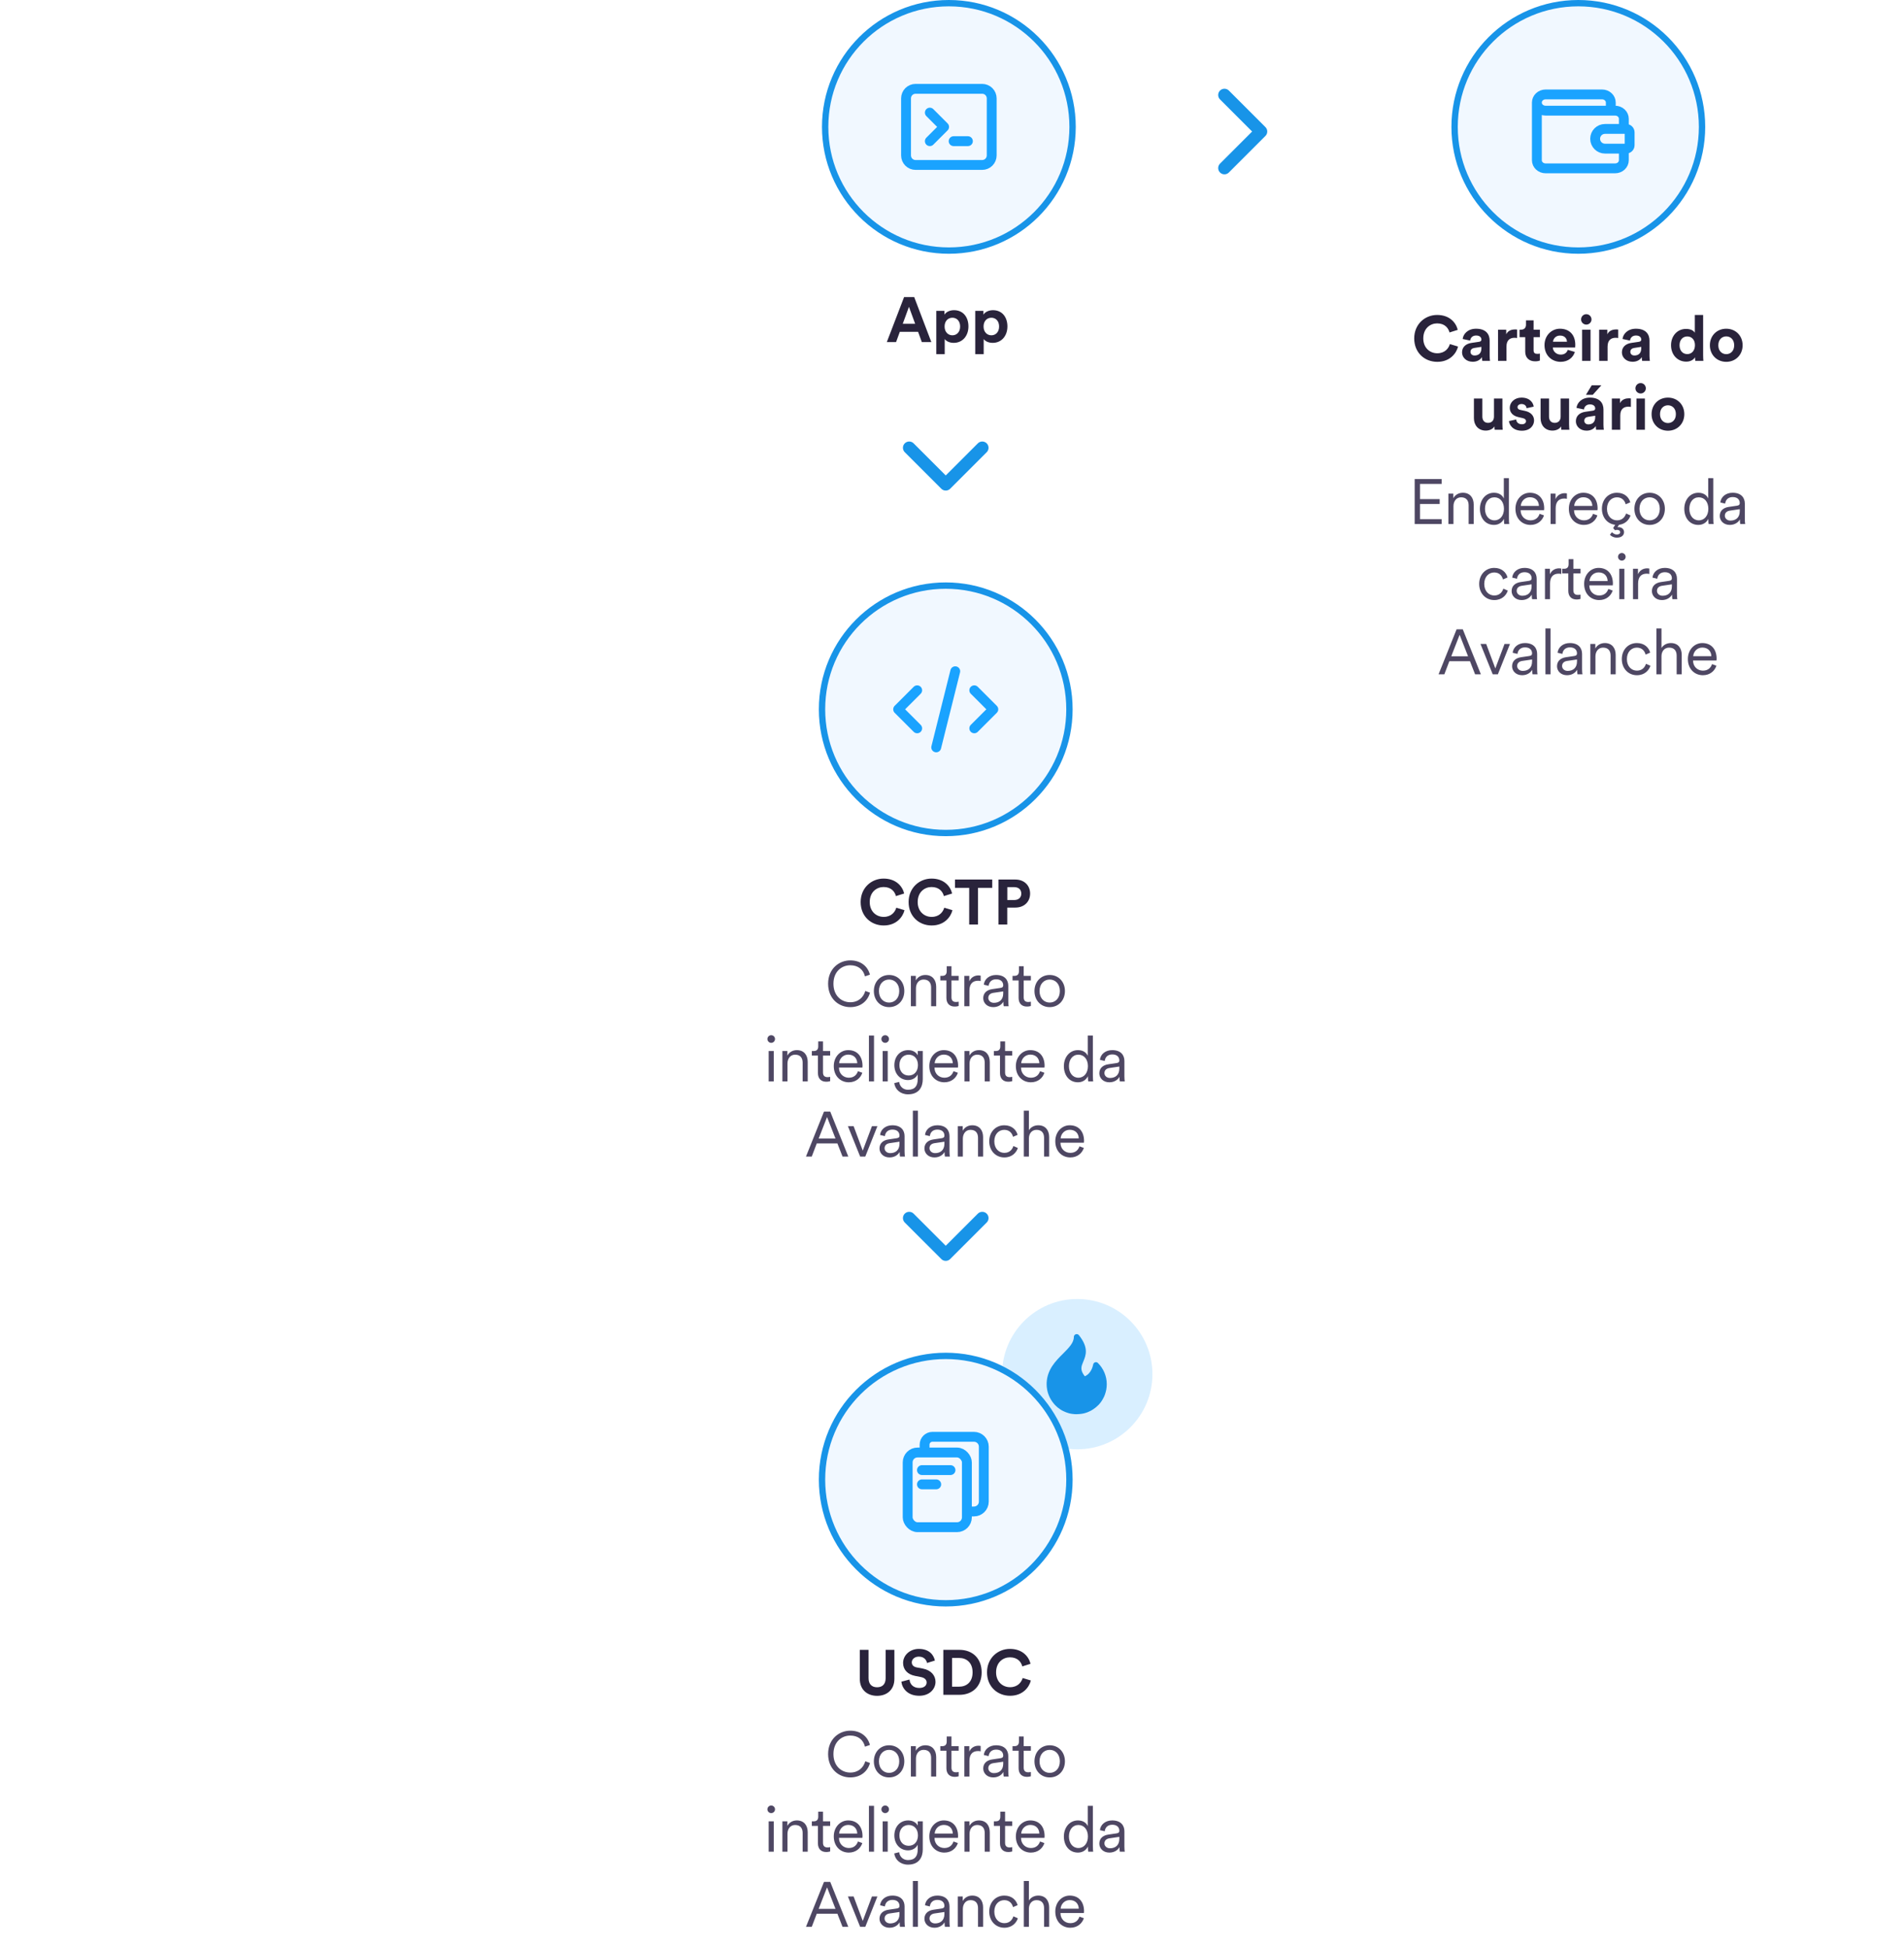 <svg width="304" height="311" viewBox="0 0 304 311" fill="none" xmlns="http://www.w3.org/2000/svg">
<rect width="304" height="311" fill="white"/>
<path d="M172 231.422C178.627 231.422 184 226.049 184 219.422C184 212.794 178.627 207.422 172 207.422C165.373 207.422 160 212.794 160 219.422C160 226.049 165.373 231.422 172 231.422Z" fill="#D9EFFF"/>
<path d="M171.903 225.82C171.671 225.82 171.439 225.804 171.215 225.772C171.159 225.772 171.103 225.756 171.047 225.748C170.951 225.732 170.855 225.708 170.759 225.692C170.759 225.692 170.719 225.684 170.711 225.676C170.655 225.66 170.599 225.652 170.551 225.628C170.519 225.62 170.471 225.604 170.423 225.588C170.367 225.572 170.303 225.548 170.239 225.524C170.183 225.508 170.103 225.476 170.023 225.436C169.951 225.404 169.855 225.364 169.759 225.316C169.703 225.292 169.655 225.26 169.599 225.236C169.543 225.212 169.471 225.164 169.407 225.124C169.343 225.084 169.271 225.044 169.215 224.996C168.959 224.828 168.719 224.628 168.511 224.412C168.463 224.364 168.423 224.324 168.383 224.276C168.335 224.228 168.319 224.204 168.303 224.18L168.191 224.044C168.135 223.972 168.087 223.908 168.039 223.852C167.975 223.764 167.935 223.7 167.895 223.636L167.783 223.468C167.783 223.468 167.767 223.428 167.759 223.42C167.735 223.388 167.703 223.316 167.663 223.244C167.631 223.18 167.591 223.1 167.559 223.036C167.519 222.948 167.487 222.884 167.463 222.812C167.439 222.748 167.407 222.676 167.383 222.604C167.303 222.388 167.247 222.164 167.199 221.94C167.175 221.82 167.159 221.692 167.143 221.572C167.143 221.516 167.127 221.46 167.127 221.404C167.119 221.292 167.111 221.18 167.111 221.076V220.812C167.207 218.668 168.551 217.316 169.743 216.132C170.663 215.212 171.455 214.412 171.455 213.476C171.455 213.284 171.575 213.116 171.759 213.052C171.943 212.988 172.143 213.052 172.263 213.196C173.879 215.228 173.367 216.444 172.959 217.42C172.639 218.188 172.399 218.756 173.207 219.764C174.327 219.276 174.527 217.916 174.535 217.9C174.559 217.732 174.679 217.588 174.839 217.532C174.999 217.476 175.183 217.516 175.303 217.644C176.207 218.548 176.711 219.756 176.711 221.028C176.711 221.332 176.679 221.636 176.623 221.94C176.575 222.172 176.511 222.396 176.439 222.612C176.415 222.684 176.383 222.756 176.359 222.828C176.335 222.884 176.311 222.948 176.279 223.02C176.239 223.116 176.199 223.188 176.159 223.252C176.119 223.324 176.087 223.388 176.047 223.46L175.935 223.644C175.887 223.716 175.847 223.772 175.807 223.836C175.743 223.924 175.695 223.98 175.655 224.036L175.519 224.196C175.519 224.196 175.487 224.236 175.471 224.252C175.399 224.324 175.359 224.372 175.311 224.412C175.095 224.628 174.855 224.82 174.599 224.996C174.543 225.036 174.471 225.084 174.399 225.124C174.343 225.164 174.271 225.204 174.199 225.244C174.167 225.26 174.111 225.292 174.055 225.316C173.967 225.364 173.871 225.404 173.775 225.444C173.719 225.468 173.639 225.5 173.559 225.532C173.519 225.548 173.455 225.572 173.391 225.588C173.351 225.604 173.303 225.612 173.263 225.628C173.223 225.644 173.167 225.652 173.111 225.668C173.111 225.668 173.071 225.676 173.063 225.684C172.967 225.708 172.871 225.724 172.775 225.74C172.719 225.748 172.663 225.764 172.599 225.764C172.375 225.796 172.151 225.812 171.919 225.812L171.903 225.82Z" fill="#1894E8"/>
<circle cx="151" cy="113.26" r="19.753" fill="#F1F8FF" stroke="#1894E8" stroke-width="1.013"/>
<path d="M149.48 119.34L152.519 107.184M155.558 110.223L158.597 113.262L155.558 116.301M146.441 116.301L143.402 113.262L146.441 110.223" stroke="#1AA3FF" stroke-width="1.574" stroke-linecap="round" stroke-linejoin="round"/>
<path d="M141.093 147.777C139.087 147.777 137.415 146.328 137.415 144.039C137.415 141.75 139.148 140.291 141.072 140.291C143.058 140.291 144.081 141.506 144.364 142.671L143.048 143.087C142.875 142.398 142.318 141.638 141.072 141.638C139.998 141.638 138.864 142.408 138.864 144.039C138.864 145.569 139.938 146.409 141.093 146.409C142.318 146.409 142.916 145.609 143.108 144.941L144.415 145.336C144.142 146.44 143.108 147.777 141.093 147.777ZM148.749 147.777C146.744 147.777 145.072 146.328 145.072 144.039C145.072 141.75 146.804 140.291 148.729 140.291C150.715 140.291 151.738 141.506 152.021 142.671L150.704 143.087C150.532 142.398 149.975 141.638 148.729 141.638C147.655 141.638 146.521 142.408 146.521 144.039C146.521 145.569 147.595 146.409 148.749 146.409C149.975 146.409 150.573 145.609 150.765 144.941L152.072 145.336C151.798 146.44 150.765 147.777 148.749 147.777ZM158.422 141.77H156.153V147.625H154.745V141.77H152.476V140.443H158.422V141.77ZM160.834 143.715H161.939C162.638 143.715 163.063 143.31 163.063 142.692C163.063 142.054 162.638 141.658 161.939 141.658H160.834V143.715ZM162.111 144.92H160.824V147.625H159.426V140.443H162.111C163.529 140.443 164.471 141.385 164.471 142.682C164.471 143.988 163.529 144.92 162.111 144.92Z" fill="#29233B"/>
<path d="M135.756 160.818C133.932 160.818 132.22 159.48 132.22 157.08C132.22 154.679 133.983 153.352 135.756 153.352C137.386 153.352 138.541 154.253 138.896 155.631L138.106 155.905C137.832 154.78 136.981 154.132 135.756 154.132C134.388 154.132 133.071 155.135 133.071 157.08C133.071 159.035 134.388 160.038 135.756 160.038C137.032 160.038 137.863 159.268 138.156 158.234L138.906 158.508C138.541 159.855 137.397 160.818 135.756 160.818ZM141.956 155.682C143.354 155.682 144.387 156.755 144.387 158.245C144.387 159.744 143.354 160.818 141.956 160.818C140.558 160.818 139.525 159.744 139.525 158.245C139.525 156.755 140.558 155.682 141.956 155.682ZM141.956 156.411C141.085 156.411 140.335 157.07 140.335 158.245C140.335 159.43 141.085 160.088 141.956 160.088C142.827 160.088 143.577 159.43 143.577 158.245C143.577 157.07 142.827 156.411 141.956 156.411ZM146.244 157.819V160.676H145.434V155.824H146.224V156.553C146.538 155.986 147.105 155.682 147.743 155.682C148.908 155.682 149.476 156.512 149.476 157.566V160.676H148.665V157.687C148.665 156.978 148.341 156.411 147.46 156.411C146.68 156.411 146.244 157.059 146.244 157.819ZM151.916 154.284V155.824H153.061V156.553H151.916V159.237C151.916 159.744 152.139 159.997 152.656 159.997C152.798 159.997 152.98 159.967 153.061 159.946V160.635C152.97 160.666 152.737 160.726 152.423 160.726C151.623 160.726 151.106 160.23 151.106 159.349V156.553H150.134V155.824H150.448C150.944 155.824 151.157 155.54 151.157 155.084V154.284H151.916ZM156.575 155.793V156.654C156.443 156.614 156.291 156.604 156.149 156.604C155.339 156.604 154.782 157.07 154.782 158.164V160.676H153.971V155.824H154.762V156.695C155.076 155.986 155.694 155.753 156.23 155.753C156.362 155.753 156.504 155.773 156.575 155.793ZM156.986 159.389C156.986 158.538 157.583 158.062 158.434 157.941L159.741 157.748C160.096 157.698 160.177 157.546 160.177 157.333C160.177 156.786 159.812 156.371 159.052 156.371C158.343 156.371 157.918 156.796 157.847 157.414L157.077 157.232C157.178 156.31 157.989 155.682 159.032 155.682C160.41 155.682 160.987 156.472 160.987 157.414V159.865C160.987 160.271 161.017 160.524 161.048 160.676H160.258C160.237 160.564 160.197 160.321 160.197 159.946C159.984 160.341 159.457 160.818 158.586 160.818C157.583 160.818 156.986 160.129 156.986 159.389ZM158.688 160.129C159.528 160.129 160.177 159.663 160.177 158.63V158.305L158.596 158.538C158.13 158.609 157.796 158.873 157.796 159.349C157.796 159.744 158.13 160.129 158.688 160.129ZM163.447 154.284V155.824H164.591V156.553H163.447V159.237C163.447 159.744 163.67 159.997 164.186 159.997C164.328 159.997 164.51 159.967 164.591 159.946V160.635C164.5 160.666 164.267 160.726 163.953 160.726C163.153 160.726 162.636 160.23 162.636 159.349V156.553H161.664V155.824H161.978C162.474 155.824 162.687 155.54 162.687 155.084V154.284H163.447ZM167.599 155.682C168.997 155.682 170.03 156.755 170.03 158.245C170.03 159.744 168.997 160.818 167.599 160.818C166.201 160.818 165.168 159.744 165.168 158.245C165.168 156.755 166.201 155.682 167.599 155.682ZM167.599 156.411C166.728 156.411 165.978 157.07 165.978 158.245C165.978 159.43 166.728 160.088 167.599 160.088C168.47 160.088 169.22 159.43 169.22 158.245C169.22 157.07 168.47 156.411 167.599 156.411ZM123.54 172.676H122.729V167.824H123.54V172.676ZM122.527 165.909C122.527 165.575 122.8 165.301 123.135 165.301C123.469 165.301 123.742 165.575 123.742 165.909C123.742 166.243 123.469 166.517 123.135 166.517C122.8 166.517 122.527 166.243 122.527 165.909ZM125.731 169.819V172.676H124.921V167.824H125.711V168.553C126.025 167.986 126.592 167.682 127.23 167.682C128.395 167.682 128.963 168.512 128.963 169.566V172.676H128.152V169.687C128.152 168.978 127.828 168.411 126.947 168.411C126.167 168.411 125.731 169.059 125.731 169.819ZM131.403 166.284V167.824H132.548V168.553H131.403V171.237C131.403 171.744 131.626 171.997 132.143 171.997C132.285 171.997 132.467 171.967 132.548 171.946V172.635C132.457 172.666 132.224 172.726 131.91 172.726C131.11 172.726 130.593 172.23 130.593 171.349V168.553H129.621V167.824H129.935C130.431 167.824 130.644 167.54 130.644 167.084V166.284H131.403ZM133.975 169.779H136.872C136.852 169.009 136.356 168.401 135.434 168.401C134.593 168.401 134.026 169.059 133.975 169.779ZM136.984 171.045L137.683 171.298C137.409 172.139 136.649 172.818 135.525 172.818C134.228 172.818 133.124 171.865 133.124 170.234C133.124 168.705 134.198 167.682 135.424 167.682C136.893 167.682 137.713 168.705 137.713 170.184C137.713 170.285 137.703 170.397 137.693 170.467H133.955V170.508C133.955 171.43 134.654 172.088 135.525 172.088C136.345 172.088 136.791 171.622 136.984 171.045ZM139.547 172.676H138.736V165.352H139.547V172.676ZM141.738 172.676H140.928V167.824H141.738V172.676ZM140.725 165.909C140.725 165.575 140.999 165.301 141.333 165.301C141.667 165.301 141.941 165.575 141.941 165.909C141.941 166.243 141.667 166.517 141.333 166.517C140.999 166.517 140.725 166.243 140.725 165.909ZM142.785 172.949L143.565 172.757C143.646 173.466 144.183 174.013 144.973 174.013C146.107 174.013 146.523 173.344 146.523 172.341V171.561C146.3 172.027 145.773 172.463 144.983 172.463C143.697 172.463 142.795 171.44 142.795 170.083C142.795 168.725 143.686 167.682 145.003 167.682C145.763 167.682 146.29 168.036 146.533 168.512V167.824H147.333V172.311C147.333 173.506 146.786 174.742 144.973 174.742C143.778 174.742 142.906 173.972 142.785 172.949ZM146.563 170.072C146.563 169.07 145.966 168.411 145.084 168.411C144.203 168.411 143.605 169.07 143.605 170.072C143.605 171.075 144.203 171.734 145.084 171.734C145.966 171.734 146.563 171.075 146.563 170.072ZM149.23 169.779H152.127C152.107 169.009 151.611 168.401 150.689 168.401C149.848 168.401 149.281 169.059 149.23 169.779ZM152.239 171.045L152.938 171.298C152.664 172.139 151.904 172.818 150.78 172.818C149.483 172.818 148.379 171.865 148.379 170.234C148.379 168.705 149.453 167.682 150.679 167.682C152.148 167.682 152.968 168.705 152.968 170.184C152.968 170.285 152.958 170.397 152.948 170.467H149.21V170.508C149.21 171.43 149.909 172.088 150.78 172.088C151.601 172.088 152.046 171.622 152.239 171.045ZM154.802 169.819V172.676H153.991V167.824H154.782V168.553C155.096 167.986 155.663 167.682 156.301 167.682C157.466 167.682 158.033 168.512 158.033 169.566V172.676H157.223V169.687C157.223 168.978 156.899 168.411 156.017 168.411C155.237 168.411 154.802 169.059 154.802 169.819ZM160.474 166.284V167.824H161.619V168.553H160.474V171.237C160.474 171.744 160.697 171.997 161.214 171.997C161.355 171.997 161.538 171.967 161.619 171.946V172.635C161.528 172.666 161.295 172.726 160.981 172.726C160.18 172.726 159.664 172.23 159.664 171.349V168.553H158.691V167.824H159.005C159.502 167.824 159.714 167.54 159.714 167.084V166.284H160.474ZM163.046 169.779H165.943C165.923 169.009 165.426 168.401 164.504 168.401C163.664 168.401 163.096 169.059 163.046 169.779ZM166.054 171.045L166.753 171.298C166.48 172.139 165.72 172.818 164.596 172.818C163.299 172.818 162.195 171.865 162.195 170.234C162.195 168.705 163.269 167.682 164.494 167.682C165.963 167.682 166.784 168.705 166.784 170.184C166.784 170.285 166.774 170.397 166.763 170.467H163.025V170.508C163.025 171.43 163.724 172.088 164.596 172.088C165.416 172.088 165.862 171.622 166.054 171.045ZM173.701 171.977V171.845C173.479 172.321 172.952 172.818 172.111 172.818C170.713 172.818 169.862 171.683 169.862 170.245C169.862 168.837 170.754 167.682 172.111 167.682C173.043 167.682 173.519 168.198 173.681 168.604V165.352H174.492V171.764C174.492 172.25 174.522 172.574 174.542 172.676H173.752C173.732 172.564 173.701 172.291 173.701 171.977ZM172.182 172.088C173.094 172.088 173.701 171.318 173.701 170.245C173.701 169.171 173.104 168.411 172.182 168.411C171.26 168.411 170.673 169.171 170.673 170.245C170.673 171.318 171.27 172.088 172.182 172.088ZM175.525 171.389C175.525 170.538 176.123 170.062 176.974 169.941L178.281 169.748C178.635 169.698 178.716 169.546 178.716 169.333C178.716 168.786 178.352 168.371 177.592 168.371C176.883 168.371 176.457 168.796 176.386 169.414L175.617 169.232C175.718 168.31 176.528 167.682 177.572 167.682C178.949 167.682 179.527 168.472 179.527 169.414V171.865C179.527 172.271 179.557 172.524 179.587 172.676H178.797C178.777 172.564 178.737 172.321 178.737 171.946C178.524 172.341 177.997 172.818 177.126 172.818C176.123 172.818 175.525 172.129 175.525 171.389ZM177.227 172.129C178.068 172.129 178.716 171.663 178.716 170.63V170.305L177.136 170.538C176.67 170.609 176.336 170.873 176.336 171.349C176.336 171.744 176.67 172.129 177.227 172.129ZM134.521 184.676L133.701 182.579H130.408L129.608 184.676H128.686L131.563 177.494H132.556L135.443 184.676H134.521ZM132.05 178.365L130.712 181.799H133.397L132.05 178.365ZM140.09 179.824L138.155 184.676H137.335L135.38 179.824H136.292L137.75 183.734L139.219 179.824H140.09ZM140.425 183.389C140.425 182.538 141.023 182.062 141.874 181.941L143.18 181.748C143.535 181.698 143.616 181.546 143.616 181.333C143.616 180.786 143.251 180.371 142.492 180.371C141.782 180.371 141.357 180.796 141.286 181.414L140.516 181.232C140.617 180.31 141.428 179.682 142.471 179.682C143.849 179.682 144.426 180.472 144.426 181.414V183.865C144.426 184.271 144.457 184.524 144.487 184.676H143.697C143.677 184.564 143.636 184.321 143.636 183.946C143.423 184.341 142.897 184.818 142.026 184.818C141.023 184.818 140.425 184.129 140.425 183.389ZM142.127 184.129C142.968 184.129 143.616 183.663 143.616 182.63V182.305L142.036 182.538C141.57 182.609 141.235 182.873 141.235 183.349C141.235 183.744 141.57 184.129 142.127 184.129ZM146.561 184.676H145.751V177.352H146.561V184.676ZM147.598 183.389C147.598 182.538 148.195 182.062 149.046 181.941L150.353 181.748C150.707 181.698 150.788 181.546 150.788 181.333C150.788 180.786 150.424 180.371 149.664 180.371C148.955 180.371 148.529 180.796 148.459 181.414L147.689 181.232C147.79 180.31 148.6 179.682 149.644 179.682C151.021 179.682 151.599 180.472 151.599 181.414V183.865C151.599 184.271 151.629 184.524 151.66 184.676H150.869C150.849 184.564 150.809 184.321 150.809 183.946C150.596 184.341 150.069 184.818 149.198 184.818C148.195 184.818 147.598 184.129 147.598 183.389ZM149.299 184.129C150.14 184.129 150.788 183.663 150.788 182.63V182.305L149.208 182.538C148.742 182.609 148.408 182.873 148.408 183.349C148.408 183.744 148.742 184.129 149.299 184.129ZM153.733 181.819V184.676H152.923V179.824H153.713V180.553C154.027 179.986 154.594 179.682 155.233 179.682C156.398 179.682 156.965 180.512 156.965 181.566V184.676H156.154V181.687C156.154 180.978 155.83 180.411 154.949 180.411C154.169 180.411 153.733 181.059 153.733 181.819ZM160.347 180.411C159.496 180.411 158.756 181.07 158.756 182.245C158.756 183.41 159.496 184.088 160.357 184.088C161.279 184.088 161.663 183.44 161.805 182.994L162.514 183.308C162.281 184.027 161.603 184.818 160.357 184.818C158.959 184.818 157.946 183.724 157.946 182.245C157.946 180.735 158.979 179.682 160.347 179.682C161.593 179.682 162.271 180.441 162.474 181.211L161.744 181.525C161.613 181.009 161.218 180.411 160.347 180.411ZM164.279 181.779V184.676H163.469V177.352H164.279V180.472C164.593 179.965 165.15 179.682 165.779 179.682C166.943 179.682 167.511 180.512 167.511 181.566V184.676H166.7V181.687C166.7 180.978 166.376 180.411 165.495 180.411C164.725 180.411 164.279 181.029 164.279 181.779ZM169.343 181.779H172.24C172.219 181.009 171.723 180.401 170.801 180.401C169.96 180.401 169.393 181.059 169.343 181.779ZM172.351 183.045L173.05 183.298C172.777 184.139 172.017 184.818 170.892 184.818C169.596 184.818 168.492 183.865 168.492 182.234C168.492 180.705 169.565 179.682 170.791 179.682C172.26 179.682 173.08 180.705 173.08 182.184C173.08 182.285 173.07 182.397 173.06 182.467H169.322V182.508C169.322 183.43 170.021 184.088 170.892 184.088C171.713 184.088 172.159 183.622 172.351 183.045Z" fill="#4E4763"/>
<circle cx="151" cy="236.26" r="19.753" fill="#F1F8FF" stroke="#1894E8" stroke-width="1.013"/>
<rect x="144.922" y="231.934" width="9.455" height="11.925" rx="1.574" stroke="#1AA3FF" stroke-width="1.574"/>
<path d="M154.376 241.35H155.504C156.373 241.35 157.078 240.646 157.078 239.777V231C157.078 230.13 156.373 229.426 155.504 229.426H148.878C148.185 229.426 147.623 229.988 147.623 230.681V230.681V231.622" stroke="#1AA3FF" stroke-width="1.574"/>
<path d="M147.201 234.742H151.76" stroke="#1AA3FF" stroke-width="1.574" stroke-linecap="round"/>
<path d="M147.201 237.02H149.48" stroke="#1AA3FF" stroke-width="1.574" stroke-linecap="round"/>
<path d="M140.035 270.787C138.506 270.787 137.28 269.845 137.28 268.082L137.28 263.443H138.678V267.981C138.678 268.923 139.205 269.42 140.035 269.42C140.886 269.42 141.403 268.923 141.403 267.981V263.443H142.801V268.082C142.801 269.845 141.575 270.787 140.035 270.787ZM149.266 265.155L148.01 265.54C147.939 265.145 147.615 264.527 146.703 264.527C146.024 264.527 145.579 264.962 145.579 265.438C145.579 265.834 145.832 266.148 146.359 266.249L147.362 266.441C148.668 266.695 149.367 267.545 149.367 268.558C149.367 269.663 148.445 270.777 146.774 270.777C144.87 270.777 144.029 269.551 143.917 268.528L145.214 268.184C145.275 268.893 145.771 269.531 146.784 269.531C147.534 269.531 147.949 269.156 147.949 268.65C147.949 268.234 147.635 267.91 147.078 267.799L146.075 267.596C144.93 267.363 144.191 266.624 144.191 265.54C144.191 264.263 145.336 263.291 146.693 263.291C148.435 263.291 149.104 264.344 149.266 265.155ZM152.015 269.328H153.129C154.304 269.328 155.287 268.599 155.287 267.039C155.287 265.479 154.314 264.739 153.139 264.739H152.015V269.328ZM153.179 270.625H150.617V263.443H153.19C155.236 263.443 156.735 264.77 156.735 267.039C156.735 269.308 155.226 270.625 153.179 270.625ZM161.268 270.777C159.262 270.777 157.591 269.328 157.591 267.039C157.591 264.75 159.323 263.291 161.248 263.291C163.233 263.291 164.256 264.506 164.54 265.671L163.223 266.087C163.051 265.398 162.494 264.638 161.248 264.638C160.174 264.638 159.039 265.408 159.039 267.039C159.039 268.569 160.113 269.409 161.268 269.409C162.494 269.409 163.091 268.609 163.284 267.941L164.591 268.336C164.317 269.44 163.284 270.777 161.268 270.777Z" fill="#29233B"/>
<path d="M135.756 283.818C133.932 283.818 132.22 282.48 132.22 280.08C132.22 277.679 133.983 276.352 135.756 276.352C137.386 276.352 138.541 277.253 138.896 278.631L138.106 278.905C137.832 277.78 136.981 277.132 135.756 277.132C134.388 277.132 133.071 278.135 133.071 280.08C133.071 282.035 134.388 283.038 135.756 283.038C137.032 283.038 137.863 282.268 138.156 281.234L138.906 281.508C138.541 282.855 137.397 283.818 135.756 283.818ZM141.956 278.682C143.354 278.682 144.387 279.755 144.387 281.245C144.387 282.744 143.354 283.818 141.956 283.818C140.558 283.818 139.525 282.744 139.525 281.245C139.525 279.755 140.558 278.682 141.956 278.682ZM141.956 279.411C141.085 279.411 140.335 280.07 140.335 281.245C140.335 282.43 141.085 283.088 141.956 283.088C142.827 283.088 143.577 282.43 143.577 281.245C143.577 280.07 142.827 279.411 141.956 279.411ZM146.244 280.819V283.676H145.434V278.824H146.224V279.553C146.538 278.986 147.105 278.682 147.743 278.682C148.908 278.682 149.476 279.512 149.476 280.566V283.676H148.665V280.687C148.665 279.978 148.341 279.411 147.46 279.411C146.68 279.411 146.244 280.059 146.244 280.819ZM151.916 277.284V278.824H153.061V279.553H151.916V282.237C151.916 282.744 152.139 282.997 152.656 282.997C152.798 282.997 152.98 282.967 153.061 282.946V283.635C152.97 283.666 152.737 283.726 152.423 283.726C151.623 283.726 151.106 283.23 151.106 282.349V279.553H150.134V278.824H150.448C150.944 278.824 151.157 278.54 151.157 278.084V277.284H151.916ZM156.575 278.793V279.654C156.443 279.614 156.291 279.604 156.149 279.604C155.339 279.604 154.782 280.07 154.782 281.164V283.676H153.971V278.824H154.762V279.695C155.076 278.986 155.694 278.753 156.23 278.753C156.362 278.753 156.504 278.773 156.575 278.793ZM156.986 282.389C156.986 281.538 157.583 281.062 158.434 280.941L159.741 280.748C160.096 280.698 160.177 280.546 160.177 280.333C160.177 279.786 159.812 279.371 159.052 279.371C158.343 279.371 157.918 279.796 157.847 280.414L157.077 280.232C157.178 279.31 157.989 278.682 159.032 278.682C160.41 278.682 160.987 279.472 160.987 280.414V282.865C160.987 283.271 161.017 283.524 161.048 283.676H160.258C160.237 283.564 160.197 283.321 160.197 282.946C159.984 283.341 159.457 283.818 158.586 283.818C157.583 283.818 156.986 283.129 156.986 282.389ZM158.688 283.129C159.528 283.129 160.177 282.663 160.177 281.63V281.305L158.596 281.538C158.13 281.609 157.796 281.873 157.796 282.349C157.796 282.744 158.13 283.129 158.688 283.129ZM163.447 277.284V278.824H164.591V279.553H163.447V282.237C163.447 282.744 163.67 282.997 164.186 282.997C164.328 282.997 164.51 282.967 164.591 282.946V283.635C164.5 283.666 164.267 283.726 163.953 283.726C163.153 283.726 162.636 283.23 162.636 282.349V279.553H161.664V278.824H161.978C162.474 278.824 162.687 278.54 162.687 278.084V277.284H163.447ZM167.599 278.682C168.997 278.682 170.03 279.755 170.03 281.245C170.03 282.744 168.997 283.818 167.599 283.818C166.201 283.818 165.168 282.744 165.168 281.245C165.168 279.755 166.201 278.682 167.599 278.682ZM167.599 279.411C166.728 279.411 165.978 280.07 165.978 281.245C165.978 282.43 166.728 283.088 167.599 283.088C168.47 283.088 169.22 282.43 169.22 281.245C169.22 280.07 168.47 279.411 167.599 279.411ZM123.54 295.676H122.729V290.824H123.54V295.676ZM122.527 288.909C122.527 288.575 122.8 288.301 123.135 288.301C123.469 288.301 123.742 288.575 123.742 288.909C123.742 289.243 123.469 289.517 123.135 289.517C122.8 289.517 122.527 289.243 122.527 288.909ZM125.731 292.819V295.676H124.921V290.824H125.711V291.553C126.025 290.986 126.592 290.682 127.23 290.682C128.395 290.682 128.963 291.512 128.963 292.566V295.676H128.152V292.687C128.152 291.978 127.828 291.411 126.947 291.411C126.167 291.411 125.731 292.059 125.731 292.819ZM131.403 289.284V290.824H132.548V291.553H131.403V294.237C131.403 294.744 131.626 294.997 132.143 294.997C132.285 294.997 132.467 294.967 132.548 294.946V295.635C132.457 295.666 132.224 295.726 131.91 295.726C131.11 295.726 130.593 295.23 130.593 294.349V291.553H129.621V290.824H129.935C130.431 290.824 130.644 290.54 130.644 290.084V289.284H131.403ZM133.975 292.779H136.872C136.852 292.009 136.356 291.401 135.434 291.401C134.593 291.401 134.026 292.059 133.975 292.779ZM136.984 294.045L137.683 294.298C137.409 295.139 136.649 295.818 135.525 295.818C134.228 295.818 133.124 294.865 133.124 293.234C133.124 291.705 134.198 290.682 135.424 290.682C136.893 290.682 137.713 291.705 137.713 293.184C137.713 293.285 137.703 293.397 137.693 293.467H133.955V293.508C133.955 294.43 134.654 295.088 135.525 295.088C136.345 295.088 136.791 294.622 136.984 294.045ZM139.547 295.676H138.736V288.352H139.547V295.676ZM141.738 295.676H140.928V290.824H141.738V295.676ZM140.725 288.909C140.725 288.575 140.999 288.301 141.333 288.301C141.667 288.301 141.941 288.575 141.941 288.909C141.941 289.243 141.667 289.517 141.333 289.517C140.999 289.517 140.725 289.243 140.725 288.909ZM142.785 295.949L143.565 295.757C143.646 296.466 144.183 297.013 144.973 297.013C146.107 297.013 146.523 296.344 146.523 295.341V294.561C146.3 295.027 145.773 295.463 144.983 295.463C143.697 295.463 142.795 294.44 142.795 293.083C142.795 291.725 143.686 290.682 145.003 290.682C145.763 290.682 146.29 291.036 146.533 291.512V290.824H147.333V295.311C147.333 296.506 146.786 297.742 144.973 297.742C143.778 297.742 142.906 296.972 142.785 295.949ZM146.563 293.072C146.563 292.07 145.966 291.411 145.084 291.411C144.203 291.411 143.605 292.07 143.605 293.072C143.605 294.075 144.203 294.734 145.084 294.734C145.966 294.734 146.563 294.075 146.563 293.072ZM149.23 292.779H152.127C152.107 292.009 151.611 291.401 150.689 291.401C149.848 291.401 149.281 292.059 149.23 292.779ZM152.239 294.045L152.938 294.298C152.664 295.139 151.904 295.818 150.78 295.818C149.483 295.818 148.379 294.865 148.379 293.234C148.379 291.705 149.453 290.682 150.679 290.682C152.148 290.682 152.968 291.705 152.968 293.184C152.968 293.285 152.958 293.397 152.948 293.467H149.21V293.508C149.21 294.43 149.909 295.088 150.78 295.088C151.601 295.088 152.046 294.622 152.239 294.045ZM154.802 292.819V295.676H153.991V290.824H154.782V291.553C155.096 290.986 155.663 290.682 156.301 290.682C157.466 290.682 158.033 291.512 158.033 292.566V295.676H157.223V292.687C157.223 291.978 156.899 291.411 156.017 291.411C155.237 291.411 154.802 292.059 154.802 292.819ZM160.474 289.284V290.824H161.619V291.553H160.474V294.237C160.474 294.744 160.697 294.997 161.214 294.997C161.355 294.997 161.538 294.967 161.619 294.946V295.635C161.528 295.666 161.295 295.726 160.981 295.726C160.18 295.726 159.664 295.23 159.664 294.349V291.553H158.691V290.824H159.005C159.502 290.824 159.714 290.54 159.714 290.084V289.284H160.474ZM163.046 292.779H165.943C165.923 292.009 165.426 291.401 164.504 291.401C163.664 291.401 163.096 292.059 163.046 292.779ZM166.054 294.045L166.753 294.298C166.48 295.139 165.72 295.818 164.596 295.818C163.299 295.818 162.195 294.865 162.195 293.234C162.195 291.705 163.269 290.682 164.494 290.682C165.963 290.682 166.784 291.705 166.784 293.184C166.784 293.285 166.774 293.397 166.763 293.467H163.025V293.508C163.025 294.43 163.724 295.088 164.596 295.088C165.416 295.088 165.862 294.622 166.054 294.045ZM173.701 294.977V294.845C173.479 295.321 172.952 295.818 172.111 295.818C170.713 295.818 169.862 294.683 169.862 293.245C169.862 291.837 170.754 290.682 172.111 290.682C173.043 290.682 173.519 291.198 173.681 291.604V288.352H174.492V294.764C174.492 295.25 174.522 295.574 174.542 295.676H173.752C173.732 295.564 173.701 295.291 173.701 294.977ZM172.182 295.088C173.094 295.088 173.701 294.318 173.701 293.245C173.701 292.171 173.104 291.411 172.182 291.411C171.26 291.411 170.673 292.171 170.673 293.245C170.673 294.318 171.27 295.088 172.182 295.088ZM175.525 294.389C175.525 293.538 176.123 293.062 176.974 292.941L178.281 292.748C178.635 292.698 178.716 292.546 178.716 292.333C178.716 291.786 178.352 291.371 177.592 291.371C176.883 291.371 176.457 291.796 176.386 292.414L175.617 292.232C175.718 291.31 176.528 290.682 177.572 290.682C178.949 290.682 179.527 291.472 179.527 292.414V294.865C179.527 295.271 179.557 295.524 179.587 295.676H178.797C178.777 295.564 178.737 295.321 178.737 294.946C178.524 295.341 177.997 295.818 177.126 295.818C176.123 295.818 175.525 295.129 175.525 294.389ZM177.227 295.129C178.068 295.129 178.716 294.663 178.716 293.63V293.305L177.136 293.538C176.67 293.609 176.336 293.873 176.336 294.349C176.336 294.744 176.67 295.129 177.227 295.129ZM134.521 307.676L133.701 305.579H130.408L129.608 307.676H128.686L131.563 300.494H132.556L135.443 307.676H134.521ZM132.05 301.365L130.712 304.799H133.397L132.05 301.365ZM140.09 302.824L138.155 307.676H137.335L135.38 302.824H136.292L137.75 306.734L139.219 302.824H140.09ZM140.425 306.389C140.425 305.538 141.023 305.062 141.874 304.941L143.18 304.748C143.535 304.698 143.616 304.546 143.616 304.333C143.616 303.786 143.251 303.371 142.492 303.371C141.782 303.371 141.357 303.796 141.286 304.414L140.516 304.232C140.617 303.31 141.428 302.682 142.471 302.682C143.849 302.682 144.426 303.472 144.426 304.414V306.865C144.426 307.271 144.457 307.524 144.487 307.676H143.697C143.677 307.564 143.636 307.321 143.636 306.946C143.423 307.341 142.897 307.818 142.026 307.818C141.023 307.818 140.425 307.129 140.425 306.389ZM142.127 307.129C142.968 307.129 143.616 306.663 143.616 305.63V305.305L142.036 305.538C141.57 305.609 141.235 305.873 141.235 306.349C141.235 306.744 141.57 307.129 142.127 307.129ZM146.561 307.676H145.751V300.352H146.561V307.676ZM147.598 306.389C147.598 305.538 148.195 305.062 149.046 304.941L150.353 304.748C150.707 304.698 150.788 304.546 150.788 304.333C150.788 303.786 150.424 303.371 149.664 303.371C148.955 303.371 148.529 303.796 148.459 304.414L147.689 304.232C147.79 303.31 148.6 302.682 149.644 302.682C151.021 302.682 151.599 303.472 151.599 304.414V306.865C151.599 307.271 151.629 307.524 151.66 307.676H150.869C150.849 307.564 150.809 307.321 150.809 306.946C150.596 307.341 150.069 307.818 149.198 307.818C148.195 307.818 147.598 307.129 147.598 306.389ZM149.299 307.129C150.14 307.129 150.788 306.663 150.788 305.63V305.305L149.208 305.538C148.742 305.609 148.408 305.873 148.408 306.349C148.408 306.744 148.742 307.129 149.299 307.129ZM153.733 304.819V307.676H152.923V302.824H153.713V303.553C154.027 302.986 154.594 302.682 155.233 302.682C156.398 302.682 156.965 303.512 156.965 304.566V307.676H156.154V304.687C156.154 303.978 155.83 303.411 154.949 303.411C154.169 303.411 153.733 304.059 153.733 304.819ZM160.347 303.411C159.496 303.411 158.756 304.07 158.756 305.245C158.756 306.41 159.496 307.088 160.357 307.088C161.279 307.088 161.663 306.44 161.805 305.994L162.514 306.308C162.281 307.027 161.603 307.818 160.357 307.818C158.959 307.818 157.946 306.724 157.946 305.245C157.946 303.735 158.979 302.682 160.347 302.682C161.593 302.682 162.271 303.441 162.474 304.211L161.744 304.525C161.613 304.009 161.218 303.411 160.347 303.411ZM164.279 304.779V307.676H163.469V300.352H164.279V303.472C164.593 302.965 165.15 302.682 165.779 302.682C166.943 302.682 167.511 303.512 167.511 304.566V307.676H166.7V304.687C166.7 303.978 166.376 303.411 165.495 303.411C164.725 303.411 164.279 304.029 164.279 304.779ZM169.343 304.779H172.24C172.219 304.009 171.723 303.401 170.801 303.401C169.96 303.401 169.393 304.059 169.343 304.779ZM172.351 306.045L173.05 306.298C172.777 307.139 172.017 307.818 170.892 307.818C169.596 307.818 168.492 306.865 168.492 305.234C168.492 303.705 169.565 302.682 170.791 302.682C172.26 302.682 173.08 303.705 173.08 305.184C173.08 305.285 173.07 305.397 173.06 305.467H169.322V305.508C169.322 306.43 170.021 307.088 170.892 307.088C171.713 307.088 172.159 306.622 172.351 306.045Z" fill="#4E4763"/>
<circle cx="151.5" cy="20.26" r="19.753" fill="#F1F8FF" stroke="#1894E8" stroke-width="1.013"/>
<path d="M148.461 17.982L150.74 20.262L148.461 22.541M152.26 22.541H154.539M146.182 26.34H156.818C157.221 26.34 157.608 26.179 157.892 25.895C158.177 25.61 158.338 25.223 158.338 24.82V15.703C158.338 15.3 158.177 14.914 157.892 14.629C157.608 14.344 157.221 14.184 156.818 14.184H146.182C145.779 14.184 145.392 14.344 145.107 14.629C144.822 14.914 144.662 15.3 144.662 15.703V24.82C144.662 25.223 144.822 25.61 145.107 25.895C145.392 26.179 145.779 26.34 146.182 26.34Z" stroke="#1AA3FF" stroke-width="1.574" stroke-linecap="round" stroke-linejoin="round"/>
<path d="M147.183 54.625L146.585 52.984H143.668L143.07 54.625H141.591L144.347 47.443H145.967L148.702 54.625H147.183ZM145.127 48.993L144.134 51.708H146.119L145.127 48.993ZM150.837 56.55H149.49V49.641H150.796V50.249C151.019 49.864 151.576 49.53 152.326 49.53C153.785 49.53 154.625 50.644 154.625 52.123C154.625 53.632 153.683 54.747 152.275 54.747C151.586 54.747 151.08 54.473 150.837 54.139V56.55ZM153.298 52.133C153.298 51.252 152.751 50.735 152.063 50.735C151.374 50.735 150.817 51.252 150.817 52.133C150.817 53.014 151.374 53.541 152.063 53.541C152.751 53.541 153.298 53.025 153.298 52.133ZM157.059 56.55H155.712V49.641H157.019V50.249C157.242 49.864 157.799 49.53 158.548 49.53C160.007 49.53 160.848 50.644 160.848 52.123C160.848 53.632 159.906 54.747 158.498 54.747C157.809 54.747 157.302 54.473 157.059 54.139V56.55ZM159.521 52.133C159.521 51.252 158.974 50.735 158.285 50.735C157.596 50.735 157.039 51.252 157.039 52.133C157.039 53.014 157.596 53.541 158.285 53.541C158.974 53.541 159.521 53.025 159.521 52.133Z" fill="#29233B"/>
<path d="M195.5 15.168L201.333 21.001L195.5 26.835" stroke="#1894E8" stroke-width="2" stroke-linecap="round" stroke-linejoin="round"/>
<path d="M156.833 71.5L151 77.333L145.166 71.5" stroke="#1894E8" stroke-width="2" stroke-linecap="round" stroke-linejoin="round"/>
<path d="M156.833 194.5L151 200.333L145.166 194.5" stroke="#1894E8" stroke-width="2" stroke-linecap="round" stroke-linejoin="round"/>
<circle cx="252" cy="20.26" r="19.753" fill="#F1F8FF" stroke="#1894E8" stroke-width="1.013"/>
<path d="M245.383 16.374C245.383 16.03 245.529 15.701 245.79 15.458C246.05 15.215 246.403 15.078 246.771 15.078L255.797 15.078C256.166 15.078 256.519 15.215 256.779 15.458C257.04 15.701 257.186 16.03 257.186 16.374V17.022M245.383 16.374L245.383 25.585C245.383 25.929 245.529 26.259 245.79 26.502C246.05 26.745 246.403 26.881 246.771 26.881L257.88 26.881C258.249 26.881 258.602 26.745 258.862 26.502C259.123 26.259 259.269 25.929 259.269 25.585V24.15M245.383 16.374C245.383 16.718 245.529 17.047 245.79 17.291C246.05 17.534 246.403 17.67 246.771 17.67L257.88 17.67C258.249 17.67 258.602 17.807 258.862 18.05C259.123 18.293 259.269 18.622 259.269 18.966V20.401M256.26 23.734H259.644C259.948 23.734 260.195 23.487 260.195 23.183V21.137C260.195 20.833 259.948 20.586 259.644 20.586H256.26C255.391 20.586 254.687 21.291 254.687 22.16C254.687 23.029 255.391 23.734 256.26 23.734Z" stroke="#1AA3FF" stroke-width="1.574" stroke-linecap="round" stroke-linejoin="round"/>
<path d="M229.477 57.777C227.471 57.777 225.799 56.328 225.799 54.039C225.799 51.75 227.532 50.291 229.456 50.291C231.442 50.291 232.465 51.507 232.749 52.671L231.432 53.087C231.259 52.398 230.702 51.638 229.456 51.638C228.383 51.638 227.248 52.408 227.248 54.039C227.248 55.569 228.322 56.409 229.477 56.409C230.702 56.409 231.3 55.609 231.492 54.941L232.799 55.336C232.526 56.44 231.492 57.777 229.477 57.777ZM233.436 56.268C233.436 55.376 234.094 54.88 234.925 54.758L236.151 54.576C236.434 54.535 236.526 54.394 236.526 54.221C236.526 53.867 236.252 53.573 235.685 53.573C235.097 53.573 234.773 53.948 234.733 54.383L233.537 54.13C233.618 53.35 234.338 52.489 235.675 52.489C237.255 52.489 237.843 53.38 237.843 54.383V56.835C237.843 57.098 237.873 57.453 237.903 57.625H236.667C236.637 57.493 236.617 57.22 236.617 57.027C236.364 57.422 235.887 57.767 235.148 57.767C234.084 57.767 233.436 57.048 233.436 56.268ZM235.432 56.764C235.999 56.764 236.526 56.49 236.526 55.609V55.386L235.401 55.559C235.057 55.609 234.783 55.802 234.783 56.187C234.783 56.48 234.996 56.764 235.432 56.764ZM242.22 52.621V53.978C242.068 53.948 241.936 53.938 241.814 53.938C241.126 53.938 240.528 54.272 240.528 55.346V57.625H239.181V52.641H240.487V53.38C240.791 52.722 241.48 52.6 241.906 52.6C242.017 52.6 242.118 52.611 242.22 52.621ZM244.86 51.152V52.641H245.863V53.836H244.86V55.923C244.86 56.359 245.063 56.501 245.448 56.501C245.61 56.501 245.792 56.48 245.863 56.46V57.574C245.742 57.625 245.499 57.696 245.104 57.696C244.131 57.696 243.523 57.118 243.523 56.156V53.836H242.622V52.641H242.875C243.402 52.641 243.645 52.297 243.645 51.851V51.152H244.86ZM247.96 54.566H250.189C250.169 54.069 249.845 53.583 249.075 53.583C248.376 53.583 247.991 54.11 247.96 54.566ZM250.321 55.862L251.445 56.197C251.192 57.058 250.402 57.777 249.176 57.777C247.808 57.777 246.603 56.794 246.603 55.113C246.603 53.522 247.778 52.489 249.054 52.489C250.594 52.489 251.516 53.472 251.516 55.072C251.516 55.265 251.496 55.467 251.496 55.488H247.93C247.96 56.146 248.518 56.622 249.186 56.622C249.814 56.622 250.159 56.308 250.321 55.862ZM253.952 57.625H252.605V52.641H253.952V57.625ZM252.443 51.01C252.443 50.544 252.817 50.169 253.273 50.169C253.739 50.169 254.104 50.544 254.104 51.01C254.104 51.456 253.739 51.831 253.273 51.831C252.817 51.831 252.443 51.456 252.443 51.01ZM258.364 52.621V53.978C258.212 53.948 258.081 53.938 257.959 53.938C257.27 53.938 256.672 54.272 256.672 55.346V57.625H255.325V52.641H256.632V53.38C256.936 52.722 257.625 52.6 258.05 52.6C258.162 52.6 258.263 52.611 258.364 52.621ZM258.959 56.268C258.959 55.376 259.617 54.88 260.448 54.758L261.674 54.576C261.957 54.535 262.048 54.394 262.048 54.221C262.048 53.867 261.775 53.573 261.208 53.573C260.62 53.573 260.296 53.948 260.255 54.383L259.06 54.13C259.141 53.35 259.86 52.489 261.198 52.489C262.778 52.489 263.365 53.38 263.365 54.383V56.835C263.365 57.098 263.396 57.453 263.426 57.625H262.19C262.16 57.493 262.14 57.22 262.14 57.027C261.886 57.422 261.41 57.767 260.671 57.767C259.607 57.767 258.959 57.048 258.959 56.268ZM260.954 56.764C261.522 56.764 262.048 56.49 262.048 55.609V55.386L260.924 55.559C260.58 55.609 260.306 55.802 260.306 56.187C260.306 56.48 260.519 56.764 260.954 56.764ZM271.929 50.291V56.723C271.929 57.058 271.949 57.422 271.97 57.625H270.683C270.663 57.524 270.632 57.281 270.632 57.048C270.41 57.443 269.903 57.747 269.235 57.747C267.816 57.747 266.803 56.632 266.803 55.123C266.803 53.664 267.786 52.52 269.194 52.52C270.055 52.52 270.46 52.874 270.602 53.137V50.291H271.929ZM268.161 55.123C268.161 56.014 268.688 56.541 269.397 56.541C270.085 56.541 270.622 56.014 270.622 55.113C270.622 54.221 270.085 53.725 269.397 53.725C268.708 53.725 268.161 54.231 268.161 55.123ZM275.619 56.551C276.278 56.551 276.886 56.075 276.886 55.133C276.886 54.191 276.278 53.715 275.619 53.715C274.961 53.715 274.353 54.191 274.353 55.133C274.353 56.065 274.961 56.551 275.619 56.551ZM275.619 52.489C277.109 52.489 278.233 53.593 278.233 55.133C278.233 56.663 277.109 57.777 275.619 57.777C274.13 57.777 273.006 56.663 273.006 55.133C273.006 53.593 274.13 52.489 275.619 52.489ZM238.644 68.625C238.623 68.524 238.603 68.291 238.603 68.088C238.33 68.554 237.752 68.757 237.225 68.757C236.02 68.757 235.331 67.875 235.331 66.791V63.641H236.678V66.518C236.678 67.075 236.962 67.521 237.59 67.521C238.188 67.521 238.532 67.116 238.532 66.538V63.641H239.88V67.723C239.88 68.108 239.91 68.453 239.93 68.625H238.644ZM240.924 67.237L242.079 66.984C242.109 67.379 242.403 67.744 242.99 67.744C243.436 67.744 243.649 67.511 243.649 67.247C243.649 67.025 243.497 66.842 243.112 66.761L242.453 66.609C241.491 66.396 241.055 65.819 241.055 65.12C241.055 64.229 241.846 63.489 242.919 63.489C244.338 63.489 244.814 64.391 244.874 64.928L243.75 65.181C243.709 64.887 243.497 64.512 242.929 64.512C242.575 64.512 242.291 64.725 242.291 65.009C242.291 65.252 242.474 65.404 242.747 65.454L243.456 65.606C244.439 65.809 244.935 66.406 244.935 67.136C244.935 67.946 244.307 68.777 243 68.777C241.501 68.777 240.984 67.805 240.924 67.237ZM249.288 68.625C249.268 68.524 249.248 68.291 249.248 68.088C248.974 68.554 248.397 68.757 247.87 68.757C246.664 68.757 245.976 67.875 245.976 66.791V63.641H247.323V66.518C247.323 67.075 247.606 67.521 248.235 67.521C248.832 67.521 249.177 67.116 249.177 66.538V63.641H250.524V67.723C250.524 68.108 250.554 68.453 250.575 68.625H249.288ZM251.609 67.268C251.609 66.376 252.267 65.88 253.098 65.758L254.323 65.576C254.607 65.535 254.698 65.394 254.698 65.221C254.698 64.867 254.425 64.573 253.857 64.573C253.27 64.573 252.946 64.948 252.905 65.383L251.71 65.13C251.791 64.35 252.51 63.489 253.847 63.489C255.428 63.489 256.015 64.38 256.015 65.383V67.835C256.015 68.098 256.046 68.453 256.076 68.625H254.84C254.81 68.493 254.789 68.22 254.789 68.027C254.536 68.422 254.06 68.767 253.321 68.767C252.257 68.767 251.609 68.048 251.609 67.268ZM253.604 67.764C254.171 67.764 254.698 67.49 254.698 66.609V66.386L253.574 66.558C253.229 66.609 252.956 66.802 252.956 67.186C252.956 67.48 253.169 67.764 253.604 67.764ZM255.681 61.524L254.303 63.043H253.219L254.141 61.524H255.681ZM260.392 63.621V64.978C260.24 64.948 260.109 64.938 259.987 64.938C259.298 64.938 258.7 65.272 258.7 66.346V68.625H257.353V63.641H258.66V64.38C258.964 63.722 259.653 63.6 260.078 63.6C260.19 63.6 260.291 63.611 260.392 63.621ZM262.628 68.625H261.281V63.641H262.628V68.625ZM261.118 62.01C261.118 61.544 261.493 61.169 261.949 61.169C262.415 61.169 262.78 61.544 262.78 62.01C262.78 62.456 262.415 62.831 261.949 62.831C261.493 62.831 261.118 62.456 261.118 62.01ZM266.311 67.551C266.969 67.551 267.577 67.075 267.577 66.133C267.577 65.191 266.969 64.715 266.311 64.715C265.652 64.715 265.044 65.191 265.044 66.133C265.044 67.065 265.652 67.551 266.311 67.551ZM266.311 63.489C267.8 63.489 268.924 64.593 268.924 66.133C268.924 67.663 267.8 68.777 266.311 68.777C264.821 68.777 263.697 67.663 263.697 66.133C263.697 64.593 264.821 63.489 266.311 63.489Z" fill="#29233B"/>
<path d="M230.179 83.676H225.874V76.494H230.179V77.274H226.725V79.695H229.865V80.475H226.725V82.896H230.179V83.676ZM232.066 80.819V83.676H231.256V78.823H232.046V79.553C232.36 78.986 232.927 78.682 233.565 78.682C234.73 78.682 235.297 79.512 235.297 80.566V83.676H234.487V80.687C234.487 79.978 234.163 79.411 233.282 79.411C232.502 79.411 232.066 80.059 232.066 80.819ZM240.128 82.977V82.845C239.905 83.321 239.378 83.818 238.537 83.818C237.139 83.818 236.288 82.683 236.288 81.245C236.288 79.837 237.18 78.682 238.537 78.682C239.469 78.682 239.945 79.198 240.107 79.603V76.352H240.918V82.764C240.918 83.25 240.948 83.575 240.969 83.676H240.178C240.158 83.564 240.128 83.291 240.128 82.977ZM238.608 83.088C239.52 83.088 240.128 82.318 240.128 81.245C240.128 80.171 239.53 79.411 238.608 79.411C237.686 79.411 237.099 80.171 237.099 81.245C237.099 82.318 237.697 83.088 238.608 83.088ZM242.813 80.779H245.71C245.69 80.009 245.193 79.401 244.271 79.401C243.431 79.401 242.863 80.059 242.813 80.779ZM245.821 82.045L246.52 82.298C246.247 83.139 245.487 83.818 244.363 83.818C243.066 83.818 241.962 82.865 241.962 81.234C241.962 79.705 243.036 78.682 244.261 78.682C245.73 78.682 246.551 79.705 246.551 81.184C246.551 81.285 246.541 81.397 246.53 81.467H242.792V81.508C242.792 82.43 243.491 83.088 244.363 83.088C245.183 83.088 245.629 82.622 245.821 82.045ZM250.177 78.793V79.654C250.046 79.614 249.894 79.603 249.752 79.603C248.942 79.603 248.384 80.07 248.384 81.163V83.676H247.574V78.823H248.364V79.695C248.678 78.986 249.296 78.753 249.833 78.753C249.965 78.753 250.106 78.773 250.177 78.793ZM251.341 80.779H254.238C254.217 80.009 253.721 79.401 252.799 79.401C251.958 79.401 251.391 80.059 251.341 80.779ZM254.349 82.045L255.048 82.298C254.775 83.139 254.015 83.818 252.89 83.818C251.594 83.818 250.49 82.865 250.49 81.234C250.49 79.705 251.563 78.682 252.789 78.682C254.258 78.682 255.078 79.705 255.078 81.184C255.078 81.285 255.068 81.397 255.058 81.467H251.32V81.508C251.32 82.43 252.019 83.088 252.89 83.088C253.711 83.088 254.157 82.622 254.349 82.045ZM257.854 84.668L257.56 84.324L257.885 83.797C256.639 83.656 255.767 82.622 255.767 81.245C255.767 79.735 256.801 78.682 258.168 78.682C259.414 78.682 260.093 79.442 260.296 80.211L259.566 80.525C259.435 80.009 259.039 79.411 258.168 79.411C257.317 79.411 256.578 80.07 256.578 81.245C256.578 82.409 257.317 83.088 258.178 83.088C259.1 83.088 259.485 82.44 259.627 81.994L260.336 82.308C260.123 82.967 259.536 83.676 258.503 83.797L258.239 84.192C258.3 84.172 258.351 84.172 258.391 84.172C258.928 84.172 259.303 84.496 259.303 84.972C259.303 85.448 258.928 85.854 258.148 85.854C257.662 85.854 257.246 85.631 257.044 85.378L257.378 84.983C257.52 85.135 257.783 85.347 258.148 85.347C258.442 85.347 258.685 85.226 258.685 84.972C258.685 84.76 258.503 84.608 258.178 84.608C258.077 84.608 257.956 84.628 257.854 84.668ZM263.388 78.682C264.785 78.682 265.819 79.755 265.819 81.245C265.819 82.744 264.785 83.818 263.388 83.818C261.99 83.818 260.956 82.744 260.956 81.245C260.956 79.755 261.99 78.682 263.388 78.682ZM263.388 79.411C262.516 79.411 261.767 80.07 261.767 81.245C261.767 82.43 262.516 83.088 263.388 83.088C264.259 83.088 265.008 82.43 265.008 81.245C265.008 80.07 264.259 79.411 263.388 79.411ZM272.76 82.977V82.845C272.537 83.321 272.01 83.818 271.169 83.818C269.771 83.818 268.92 82.683 268.92 81.245C268.92 79.837 269.812 78.682 271.169 78.682C272.101 78.682 272.577 79.198 272.739 79.603V76.352H273.55V82.764C273.55 83.25 273.58 83.575 273.601 83.676H272.81C272.79 83.564 272.76 83.291 272.76 82.977ZM271.24 83.088C272.152 83.088 272.76 82.318 272.76 81.245C272.76 80.171 272.162 79.411 271.24 79.411C270.318 79.411 269.731 80.171 269.731 81.245C269.731 82.318 270.329 83.088 271.24 83.088ZM274.584 82.389C274.584 81.538 275.181 81.062 276.032 80.941L277.339 80.748C277.694 80.698 277.775 80.546 277.775 80.333C277.775 79.786 277.41 79.371 276.65 79.371C275.941 79.371 275.516 79.796 275.445 80.414L274.675 80.232C274.776 79.31 275.587 78.682 276.63 78.682C278.008 78.682 278.585 79.472 278.585 80.414V82.865C278.585 83.271 278.615 83.524 278.646 83.676H277.856C277.835 83.564 277.795 83.321 277.795 82.946C277.582 83.341 277.055 83.818 276.184 83.818C275.181 83.818 274.584 83.129 274.584 82.389ZM276.285 83.129C277.126 83.129 277.775 82.663 277.775 81.629V81.305L276.194 81.538C275.728 81.609 275.394 81.873 275.394 82.349C275.394 82.744 275.728 83.129 276.285 83.129ZM238.573 91.411C237.722 91.411 236.982 92.07 236.982 93.245C236.982 94.409 237.722 95.088 238.583 95.088C239.505 95.088 239.89 94.44 240.031 93.994L240.741 94.308C240.508 95.028 239.829 95.818 238.583 95.818C237.185 95.818 236.172 94.724 236.172 93.245C236.172 91.735 237.205 90.682 238.573 90.682C239.819 90.682 240.497 91.442 240.7 92.211L239.971 92.525C239.839 92.009 239.444 91.411 238.573 91.411ZM241.351 94.389C241.351 93.538 241.948 93.062 242.799 92.941L244.106 92.748C244.461 92.698 244.542 92.546 244.542 92.333C244.542 91.786 244.177 91.371 243.417 91.371C242.708 91.371 242.283 91.796 242.212 92.414L241.442 92.232C241.543 91.31 242.353 90.682 243.397 90.682C244.775 90.682 245.352 91.472 245.352 92.414V94.865C245.352 95.271 245.382 95.524 245.413 95.676H244.623C244.602 95.564 244.562 95.321 244.562 94.946C244.349 95.341 243.822 95.818 242.951 95.818C241.948 95.818 241.351 95.129 241.351 94.389ZM243.052 95.129C243.893 95.129 244.542 94.663 244.542 93.629V93.305L242.961 93.538C242.495 93.609 242.161 93.873 242.161 94.349C242.161 94.744 242.495 95.129 243.052 95.129ZM249.28 90.793V91.654C249.148 91.614 248.996 91.603 248.854 91.603C248.044 91.603 247.487 92.07 247.487 93.163V95.676H246.676V90.823H247.466V91.695C247.78 90.986 248.398 90.753 248.935 90.753C249.067 90.753 249.209 90.773 249.28 90.793ZM251.21 89.284V90.823H252.355V91.553H251.21V94.237C251.21 94.744 251.433 94.997 251.949 94.997C252.091 94.997 252.274 94.967 252.355 94.946V95.635C252.263 95.666 252.03 95.726 251.716 95.726C250.916 95.726 250.4 95.23 250.4 94.349V91.553H249.427V90.823H249.741C250.237 90.823 250.45 90.54 250.45 90.084V89.284H251.21ZM253.782 92.779H256.679C256.659 92.009 256.162 91.401 255.24 91.401C254.4 91.401 253.832 92.059 253.782 92.779ZM256.79 94.045L257.489 94.298C257.216 95.139 256.456 95.818 255.331 95.818C254.035 95.818 252.931 94.865 252.931 93.234C252.931 91.705 254.004 90.682 255.23 90.682C256.699 90.682 257.52 91.705 257.52 93.184C257.52 93.285 257.509 93.397 257.499 93.467H253.761V93.508C253.761 94.43 254.46 95.088 255.331 95.088C256.152 95.088 256.598 94.622 256.79 94.045ZM259.353 95.676H258.543V90.823H259.353V95.676ZM258.34 88.909C258.34 88.575 258.614 88.301 258.948 88.301C259.282 88.301 259.556 88.575 259.556 88.909C259.556 89.243 259.282 89.517 258.948 89.517C258.614 89.517 258.34 89.243 258.34 88.909ZM263.338 90.793V91.654C263.206 91.614 263.054 91.603 262.912 91.603C262.102 91.603 261.545 92.07 261.545 93.163V95.676H260.734V90.823H261.524V91.695C261.838 90.986 262.456 90.753 262.993 90.753C263.125 90.753 263.267 90.773 263.338 90.793ZM263.749 94.389C263.749 93.538 264.346 93.062 265.197 92.941L266.504 92.748C266.858 92.698 266.939 92.546 266.939 92.333C266.939 91.786 266.575 91.371 265.815 91.371C265.106 91.371 264.681 91.796 264.61 92.414L263.84 92.232C263.941 91.31 264.751 90.682 265.795 90.682C267.172 90.682 267.75 91.472 267.75 92.414V94.865C267.75 95.271 267.78 95.524 267.811 95.676H267.021C267 95.564 266.96 95.321 266.96 94.946C266.747 95.341 266.22 95.818 265.349 95.818C264.346 95.818 263.749 95.129 263.749 94.389ZM265.45 95.129C266.291 95.129 266.939 94.663 266.939 93.629V93.305L265.359 93.538C264.893 93.609 264.559 93.873 264.559 94.349C264.559 94.744 264.893 95.129 265.45 95.129ZM235.521 107.676L234.701 105.579H231.408L230.608 107.676H229.686L232.563 100.494H233.556L236.443 107.676H235.521ZM233.05 101.365L231.712 104.799H234.397L233.05 101.365ZM241.09 102.824L239.155 107.676H238.335L236.38 102.824H237.292L238.75 106.734L240.219 102.824H241.09ZM241.425 106.389C241.425 105.538 242.023 105.062 242.874 104.941L244.18 104.748C244.535 104.698 244.616 104.546 244.616 104.333C244.616 103.786 244.251 103.371 243.492 103.371C242.782 103.371 242.357 103.796 242.286 104.414L241.516 104.232C241.617 103.31 242.428 102.682 243.471 102.682C244.849 102.682 245.426 103.472 245.426 104.414V106.865C245.426 107.271 245.457 107.524 245.487 107.676H244.697C244.677 107.564 244.636 107.321 244.636 106.946C244.423 107.341 243.897 107.818 243.026 107.818C242.023 107.818 241.425 107.129 241.425 106.389ZM243.127 107.129C243.968 107.129 244.616 106.663 244.616 105.63V105.305L243.036 105.538C242.57 105.609 242.235 105.873 242.235 106.349C242.235 106.744 242.57 107.129 243.127 107.129ZM247.561 107.676H246.751V100.352H247.561V107.676ZM248.598 106.389C248.598 105.538 249.195 105.062 250.046 104.941L251.353 104.748C251.707 104.698 251.788 104.546 251.788 104.333C251.788 103.786 251.424 103.371 250.664 103.371C249.955 103.371 249.529 103.796 249.459 104.414L248.689 104.232C248.79 103.31 249.6 102.682 250.644 102.682C252.021 102.682 252.599 103.472 252.599 104.414V106.865C252.599 107.271 252.629 107.524 252.66 107.676H251.869C251.849 107.564 251.809 107.321 251.809 106.946C251.596 107.341 251.069 107.818 250.198 107.818C249.195 107.818 248.598 107.129 248.598 106.389ZM250.299 107.129C251.14 107.129 251.788 106.663 251.788 105.63V105.305L250.208 105.538C249.742 105.609 249.408 105.873 249.408 106.349C249.408 106.744 249.742 107.129 250.299 107.129ZM254.733 104.819V107.676H253.923V102.824H254.713V103.553C255.027 102.986 255.594 102.682 256.233 102.682C257.398 102.682 257.965 103.512 257.965 104.566V107.676H257.154V104.687C257.154 103.978 256.83 103.411 255.949 103.411C255.169 103.411 254.733 104.059 254.733 104.819ZM261.347 103.411C260.496 103.411 259.756 104.07 259.756 105.245C259.756 106.41 260.496 107.088 261.357 107.088C262.279 107.088 262.663 106.44 262.805 105.994L263.514 106.308C263.281 107.027 262.603 107.818 261.357 107.818C259.959 107.818 258.946 106.724 258.946 105.245C258.946 103.735 259.979 102.682 261.347 102.682C262.593 102.682 263.271 103.441 263.474 104.211L262.744 104.525C262.613 104.009 262.218 103.411 261.347 103.411ZM265.279 104.779V107.676H264.469V100.352H265.279V103.472C265.593 102.965 266.15 102.682 266.779 102.682C267.943 102.682 268.511 103.512 268.511 104.566V107.676H267.7V104.687C267.7 103.978 267.376 103.411 266.495 103.411C265.725 103.411 265.279 104.029 265.279 104.779ZM270.343 104.779H273.24C273.219 104.009 272.723 103.401 271.801 103.401C270.96 103.401 270.393 104.059 270.343 104.779ZM273.351 106.045L274.05 106.298C273.777 107.139 273.017 107.818 271.892 107.818C270.596 107.818 269.492 106.865 269.492 105.234C269.492 103.705 270.565 102.682 271.791 102.682C273.26 102.682 274.08 103.705 274.08 105.184C274.08 105.285 274.07 105.397 274.06 105.467H270.322V105.508C270.322 106.43 271.021 107.088 271.892 107.088C272.713 107.088 273.159 106.622 273.351 106.045Z" fill="#4E4763"/>
</svg>
